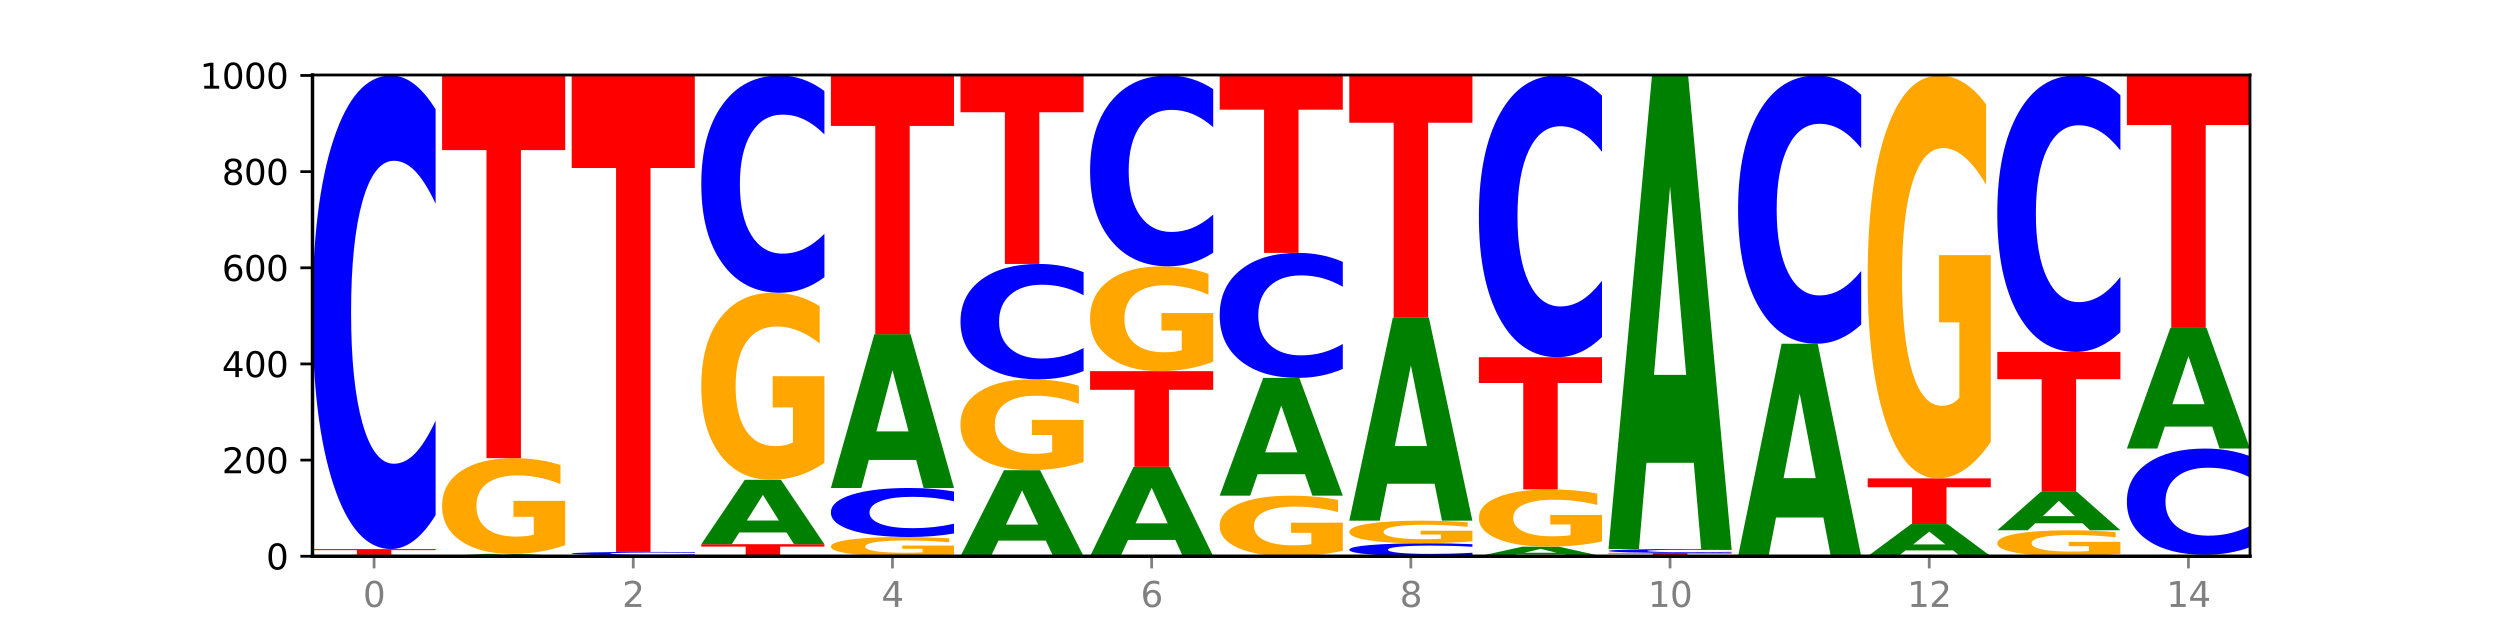 <?xml version="1.0" encoding="utf-8" standalone="no"?>
<!DOCTYPE svg PUBLIC "-//W3C//DTD SVG 1.1//EN"
  "http://www.w3.org/Graphics/SVG/1.1/DTD/svg11.dtd">
<svg xmlns:xlink="http://www.w3.org/1999/xlink" width="720pt" height="180pt" viewBox="0 0 720 180" xmlns="http://www.w3.org/2000/svg" version="1.1">
 <defs>
  <style type="text/css">*{stroke-linejoin: round; stroke-linecap: butt}</style>
 </defs>
 <g id="figure_1">
  <g id="patch_1">
   <path d="M 0 180 
L 720 180 
L 720 0 
L 0 0 
z
" style="fill: #ffffff"/>
  </g>
  <g id="axes_1">
   <g id="patch_2">
    <path d="M 90 160.2 
L 648 160.2 
L 648 21.6 
L 90 21.6 
z
" style="fill: #ffffff"/>
   </g>
   <g id="line2d_1">
    <path d="M 90 160.2 
L 648 160.2 
" clip-path="url(#pf1c2bfbe50)" style="fill: none; stroke: #000000; stroke-width: 0.5; stroke-linecap: square"/>
   </g>
   <g id="patch_3">
    <path d="M 114.562 160.124 
L 100.925 160.124 
L 98.772 160.2 
L 90 160.2 
L 102.527 159.785 
L 112.931 159.785 
L 125.458 160.2 
L 116.693 160.2 
L 114.562 160.124 
z
M 103.1 160.047 
L 112.365 160.047 
L 107.74 159.882 
L 103.1 160.047 
z
" clip-path="url(#pf1c2bfbe50)" style="fill: #008000"/>
   </g>
   <g id="patch_4">
    <path d="M 90 158.123 
L 125.458 158.123 
L 125.458 158.447 
L 112.701 158.447 
L 112.701 159.785 
L 102.781 159.785 
L 102.781 158.447 
L 90 158.447 
L 90 158.123 
z
" clip-path="url(#pf1c2bfbe50)" style="fill: #ff0000"/>
   </g>
   <g id="patch_5">
    <path d="M 125.458 148.347 
Q 122.492 153.193 119.285 155.644 
Q 116.078 158.123 112.585 158.123 
Q 102.168 158.123 96.084 139.754 
Q 90 121.386 90 89.973 
Q 90 58.448 96.084 40.107 
Q 102.168 21.738 112.585 21.738 
Q 116.078 21.738 119.285 24.218 
Q 122.492 26.669 125.458 31.514 
L 125.458 58.701 
Q 122.465 52.278 119.562 49.291 
Q 116.658 46.305 113.451 46.305 
Q 107.698 46.305 104.401 57.941 
Q 101.114 69.548 101.114 89.973 
Q 101.114 110.314 104.401 121.949 
Q 107.698 133.556 113.451 133.556 
Q 116.658 133.556 119.562 130.57 
Q 122.465 127.556 125.458 121.132 
L 125.458 148.347 
z
" clip-path="url(#pf1c2bfbe50)" style="fill: #0000ff"/>
   </g>
   <g id="patch_6">
    <path d="M 151.886 160.074 
L 138.25 160.074 
L 136.097 160.2 
L 127.324 160.2 
L 139.852 159.508 
L 150.255 159.508 
L 162.783 160.2 
L 154.018 160.2 
L 151.886 160.074 
z
M 140.425 159.945 
L 149.69 159.945 
L 145.064 159.67 
L 140.425 159.945 
z
" clip-path="url(#pf1c2bfbe50)" style="fill: #008000"/>
   </g>
   <g id="patch_7">
    <path d="M 162.783 157.015 
Q 159.207 158.261 155.36 158.887 
Q 151.514 159.508 147.414 159.508 
Q 138.148 159.508 132.736 155.797 
Q 127.324 152.086 127.324 145.739 
Q 127.324 139.319 132.831 135.636 
Q 138.346 131.954 147.938 131.954 
Q 151.633 131.954 155.019 132.455 
Q 158.412 132.95 161.416 133.929 
L 161.416 139.421 
Q 158.317 138.164 155.249 137.543 
Q 152.182 136.917 149.098 136.917 
Q 143.393 136.917 140.301 139.205 
Q 137.21 141.488 137.21 145.739 
Q 137.21 149.951 140.19 152.251 
Q 143.17 154.544 148.653 154.544 
Q 150.147 154.544 151.427 154.414 
Q 152.706 154.277 153.723 153.992 
L 153.723 148.836 
L 147.883 148.836 
L 147.883 144.242 
L 162.783 144.242 
L 162.783 157.015 
z
" clip-path="url(#pf1c2bfbe50)" style="fill: #ffa600"/>
   </g>
   <g id="patch_8">
    <path d="M 127.324 21.738 
L 162.783 21.738 
L 162.783 43.234 
L 150.026 43.234 
L 150.026 131.954 
L 140.106 131.954 
L 140.106 43.234 
L 127.324 43.234 
L 127.324 21.738 
z
" clip-path="url(#pf1c2bfbe50)" style="fill: #ff0000"/>
   </g>
   <g id="patch_9">
    <path d="M 200.107 160.175 
Q 196.531 160.187 192.685 160.194 
Q 188.839 160.2 184.738 160.2 
Q 175.472 160.2 170.061 160.163 
Q 164.649 160.125 164.649 160.062 
Q 164.649 159.997 170.156 159.96 
Q 175.671 159.923 185.263 159.923 
Q 188.958 159.923 192.343 159.928 
Q 195.736 159.933 198.74 159.943 
L 198.74 159.998 
Q 195.641 159.985 192.574 159.979 
Q 189.506 159.973 186.423 159.973 
Q 180.717 159.973 177.626 159.996 
Q 174.535 160.019 174.535 160.062 
Q 174.535 160.104 177.515 160.127 
Q 180.495 160.15 185.978 160.15 
Q 187.472 160.15 188.751 160.149 
Q 190.031 160.147 191.048 160.145 
L 191.048 160.093 
L 185.207 160.093 
L 185.207 160.047 
L 200.107 160.047 
L 200.107 160.175 
z
" clip-path="url(#pf1c2bfbe50)" style="fill: #ffa600"/>
   </g>
   <g id="patch_10">
    <path d="M 200.107 159.854 
Q 197.141 159.888 193.934 159.905 
Q 190.727 159.923 187.233 159.923 
Q 176.817 159.923 170.733 159.793 
Q 164.649 159.662 164.649 159.439 
Q 164.649 159.215 170.733 159.084 
Q 176.817 158.954 187.233 158.954 
Q 190.727 158.954 193.934 158.971 
Q 197.141 158.989 200.107 159.023 
L 200.107 159.217 
Q 197.114 159.171 194.211 159.15 
Q 191.307 159.128 188.1 159.128 
Q 182.347 159.128 179.05 159.211 
Q 175.762 159.294 175.762 159.439 
Q 175.762 159.583 179.05 159.666 
Q 182.347 159.748 188.1 159.748 
Q 191.307 159.748 194.211 159.727 
Q 197.114 159.706 200.107 159.66 
L 200.107 159.854 
z
" clip-path="url(#pf1c2bfbe50)" style="fill: #0000ff"/>
   </g>
   <g id="patch_11">
    <path d="M 164.649 21.6 
L 200.107 21.6 
L 200.107 48.388 
L 187.35 48.388 
L 187.35 158.954 
L 177.43 158.954 
L 177.43 48.388 
L 164.649 48.388 
L 164.649 21.6 
z
" clip-path="url(#pf1c2bfbe50)" style="fill: #ff0000"/>
   </g>
   <g id="patch_12">
    <path d="M 201.973 156.738 
L 237.431 156.738 
L 237.431 157.414 
L 224.675 157.414 
L 224.675 160.2 
L 214.755 160.2 
L 214.755 157.414 
L 201.973 157.414 
L 201.973 156.738 
z
" clip-path="url(#pf1c2bfbe50)" style="fill: #ff0000"/>
   </g>
   <g id="patch_13">
    <path d="M 226.535 153.359 
L 212.899 153.359 
L 210.745 156.738 
L 201.973 156.738 
L 214.501 138.185 
L 224.904 138.185 
L 237.431 156.738 
L 228.667 156.738 
L 226.535 153.359 
z
M 215.073 149.915 
L 224.339 149.915 
L 219.713 142.535 
L 215.073 149.915 
z
" clip-path="url(#pf1c2bfbe50)" style="fill: #008000"/>
   </g>
   <g id="patch_14">
    <path d="M 237.431 133.311 
Q 233.855 135.748 230.009 136.972 
Q 226.163 138.185 222.063 138.185 
Q 212.797 138.185 207.385 130.93 
Q 201.973 123.676 201.973 111.271 
Q 201.973 98.72 207.48 91.522 
Q 212.995 84.323 222.587 84.323 
Q 226.282 84.323 229.668 85.302 
Q 233.061 86.27 236.065 88.184 
L 236.065 98.921 
Q 232.965 96.462 229.898 95.249 
Q 226.831 94.025 223.747 94.025 
Q 218.041 94.025 214.95 98.498 
Q 211.859 102.959 211.859 111.271 
Q 211.859 119.504 214.839 123.999 
Q 217.819 128.483 223.302 128.483 
Q 224.796 128.483 226.076 128.227 
Q 227.355 127.96 228.372 127.403 
L 228.372 117.323 
L 222.531 117.323 
L 222.531 108.344 
L 237.431 108.344 
L 237.431 133.311 
z
" clip-path="url(#pf1c2bfbe50)" style="fill: #ffa600"/>
   </g>
   <g id="patch_15">
    <path d="M 237.431 79.837 
Q 234.465 82.061 231.258 83.185 
Q 228.051 84.323 224.558 84.323 
Q 214.141 84.323 208.057 75.894 
Q 201.973 67.465 201.973 53.05 
Q 201.973 38.584 208.057 30.168 
Q 214.141 21.738 224.558 21.738 
Q 228.051 21.738 231.258 22.876 
Q 234.465 24.001 237.431 26.224 
L 237.431 38.7 
Q 234.439 35.752 231.535 34.382 
Q 228.632 33.012 225.424 33.012 
Q 219.671 33.012 216.375 38.351 
Q 213.087 43.677 213.087 53.05 
Q 213.087 62.384 216.375 67.723 
Q 219.671 73.05 225.424 73.05 
Q 228.632 73.05 231.535 71.679 
Q 234.439 70.296 237.431 67.349 
L 237.431 79.837 
z
" clip-path="url(#pf1c2bfbe50)" style="fill: #0000ff"/>
   </g>
   <g id="patch_16">
    <path d="M 274.756 159.699 
Q 271.18 159.949 267.334 160.075 
Q 263.487 160.2 259.387 160.2 
Q 250.121 160.2 244.709 159.454 
Q 239.298 158.708 239.298 157.432 
Q 239.298 156.142 244.805 155.402 
Q 250.32 154.662 259.911 154.662 
Q 263.607 154.662 266.992 154.762 
Q 270.385 154.862 273.389 155.059 
L 273.389 156.163 
Q 270.29 155.91 267.222 155.785 
Q 264.155 155.659 261.072 155.659 
Q 255.366 155.659 252.275 156.119 
Q 249.183 156.578 249.183 157.432 
Q 249.183 158.279 252.163 158.741 
Q 255.143 159.202 260.627 159.202 
Q 262.121 159.202 263.4 159.176 
Q 264.679 159.149 265.697 159.091 
L 265.697 158.055 
L 259.856 158.055 
L 259.856 157.132 
L 274.756 157.132 
L 274.756 159.699 
z
" clip-path="url(#pf1c2bfbe50)" style="fill: #ffa600"/>
   </g>
   <g id="patch_17">
    <path d="M 274.756 153.649 
Q 271.79 154.151 268.583 154.405 
Q 265.375 154.662 261.882 154.662 
Q 251.465 154.662 245.382 152.759 
Q 239.298 150.857 239.298 147.604 
Q 239.298 144.34 245.382 142.441 
Q 251.465 140.538 261.882 140.538 
Q 265.375 140.538 268.583 140.795 
Q 271.79 141.049 274.756 141.551 
L 274.756 144.366 
Q 271.763 143.701 268.86 143.392 
Q 265.956 143.082 262.749 143.082 
Q 256.995 143.082 253.699 144.287 
Q 250.411 145.489 250.411 147.604 
Q 250.411 149.711 253.699 150.916 
Q 256.995 152.118 262.749 152.118 
Q 265.956 152.118 268.86 151.808 
Q 271.763 151.496 274.756 150.831 
L 274.756 153.649 
z
" clip-path="url(#pf1c2bfbe50)" style="fill: #0000ff"/>
   </g>
   <g id="patch_18">
    <path d="M 263.86 132.467 
L 250.223 132.467 
L 248.07 140.538 
L 239.298 140.538 
L 251.825 96.231 
L 262.228 96.231 
L 274.756 140.538 
L 265.991 140.538 
L 263.86 132.467 
z
M 252.398 124.244 
L 261.663 124.244 
L 257.038 106.619 
L 252.398 124.244 
z
" clip-path="url(#pf1c2bfbe50)" style="fill: #008000"/>
   </g>
   <g id="patch_19">
    <path d="M 239.298 21.738 
L 274.756 21.738 
L 274.756 36.267 
L 261.999 36.267 
L 261.999 96.231 
L 252.079 96.231 
L 252.079 36.267 
L 239.298 36.267 
L 239.298 21.738 
z
" clip-path="url(#pf1c2bfbe50)" style="fill: #ff0000"/>
   </g>
   <g id="patch_20">
    <path d="M 301.184 155.685 
L 287.547 155.685 
L 285.394 160.2 
L 276.622 160.2 
L 289.15 135.415 
L 299.553 135.415 
L 312.08 160.2 
L 303.315 160.2 
L 301.184 155.685 
z
M 289.722 151.085 
L 298.987 151.085 
L 294.362 141.226 
L 289.722 151.085 
z
" clip-path="url(#pf1c2bfbe50)" style="fill: #008000"/>
   </g>
   <g id="patch_21">
    <path d="M 312.08 133.048 
Q 308.504 134.232 304.658 134.826 
Q 300.812 135.415 296.711 135.415 
Q 287.445 135.415 282.034 131.891 
Q 276.622 128.366 276.622 122.339 
Q 276.622 116.241 282.129 112.744 
Q 287.644 109.246 297.236 109.246 
Q 300.931 109.246 304.316 109.722 
Q 307.71 110.192 310.713 111.122 
L 310.713 116.338 
Q 307.614 115.144 304.547 114.555 
Q 301.479 113.96 298.396 113.96 
Q 292.69 113.96 289.599 116.133 
Q 286.508 118.301 286.508 122.339 
Q 286.508 126.339 289.488 128.523 
Q 292.468 130.702 297.951 130.702 
Q 299.445 130.702 300.724 130.577 
Q 302.004 130.448 303.021 130.177 
L 303.021 125.28 
L 297.18 125.28 
L 297.18 120.917 
L 312.08 120.917 
L 312.08 133.048 
z
" clip-path="url(#pf1c2bfbe50)" style="fill: #ffa600"/>
   </g>
   <g id="patch_22">
    <path d="M 312.08 106.864 
Q 309.114 108.045 305.907 108.642 
Q 302.7 109.246 299.207 109.246 
Q 288.79 109.246 282.706 104.771 
Q 276.622 100.295 276.622 92.641 
Q 276.622 84.96 282.706 80.491 
Q 288.79 76.015 299.207 76.015 
Q 302.7 76.015 305.907 76.619 
Q 309.114 77.217 312.08 78.397 
L 312.08 85.022 
Q 309.087 83.456 306.184 82.729 
Q 303.28 82.001 300.073 82.001 
Q 294.32 82.001 291.023 84.836 
Q 287.736 87.664 287.736 92.641 
Q 287.736 97.597 291.023 100.432 
Q 294.32 103.26 300.073 103.26 
Q 303.28 103.26 306.184 102.533 
Q 309.087 101.798 312.08 100.233 
L 312.08 106.864 
z
" clip-path="url(#pf1c2bfbe50)" style="fill: #0000ff"/>
   </g>
   <g id="patch_23">
    <path d="M 276.622 21.738 
L 312.08 21.738 
L 312.08 32.324 
L 299.324 32.324 
L 299.324 76.015 
L 289.404 76.015 
L 289.404 32.324 
L 276.622 32.324 
L 276.622 21.738 
z
" clip-path="url(#pf1c2bfbe50)" style="fill: #ff0000"/>
   </g>
   <g id="patch_24">
    <path d="M 338.508 155.508 
L 324.872 155.508 
L 322.719 160.2 
L 313.946 160.2 
L 326.474 134.446 
L 336.877 134.446 
L 349.405 160.2 
L 340.64 160.2 
L 338.508 155.508 
z
M 327.047 150.729 
L 336.312 150.729 
L 331.686 140.484 
L 327.047 150.729 
z
" clip-path="url(#pf1c2bfbe50)" style="fill: #008000"/>
   </g>
   <g id="patch_25">
    <path d="M 313.946 106.892 
L 349.405 106.892 
L 349.405 112.266 
L 336.648 112.266 
L 336.648 134.446 
L 326.728 134.446 
L 326.728 112.266 
L 313.946 112.266 
L 313.946 106.892 
z
" clip-path="url(#pf1c2bfbe50)" style="fill: #ff0000"/>
   </g>
   <g id="patch_26">
    <path d="M 349.405 104.161 
Q 345.829 105.527 341.982 106.213 
Q 338.136 106.892 334.036 106.892 
Q 324.77 106.892 319.358 102.827 
Q 313.946 98.762 313.946 91.809 
Q 313.946 84.776 319.454 80.742 
Q 324.969 76.708 334.56 76.708 
Q 338.255 76.708 341.641 77.256 
Q 345.034 77.799 348.038 78.871 
L 348.038 84.888 
Q 344.939 83.51 341.871 82.831 
Q 338.804 82.145 335.72 82.145 
Q 330.015 82.145 326.923 84.651 
Q 323.832 87.152 323.832 91.809 
Q 323.832 96.423 326.812 98.942 
Q 329.792 101.455 335.275 101.455 
Q 336.769 101.455 338.049 101.312 
Q 339.328 101.162 340.345 100.85 
L 340.345 95.201 
L 334.505 95.201 
L 334.505 90.169 
L 349.405 90.169 
L 349.405 104.161 
z
" clip-path="url(#pf1c2bfbe50)" style="fill: #ffa600"/>
   </g>
   <g id="patch_27">
    <path d="M 349.405 72.768 
Q 346.439 74.721 343.231 75.708 
Q 340.024 76.708 336.531 76.708 
Q 326.114 76.708 320.03 69.304 
Q 313.946 61.901 313.946 49.24 
Q 313.946 36.534 320.03 29.142 
Q 326.114 21.738 336.531 21.738 
Q 340.024 21.738 343.231 22.738 
Q 346.439 23.726 349.405 25.679 
L 349.405 36.636 
Q 346.412 34.047 343.508 32.844 
Q 340.605 31.64 337.398 31.64 
Q 331.644 31.64 328.348 36.33 
Q 325.06 41.008 325.06 49.24 
Q 325.06 57.438 328.348 62.128 
Q 331.644 66.806 337.398 66.806 
Q 340.605 66.806 343.508 65.603 
Q 346.412 64.388 349.405 61.799 
L 349.405 72.768 
z
" clip-path="url(#pf1c2bfbe50)" style="fill: #0000ff"/>
   </g>
   <g id="patch_28">
    <path d="M 386.729 158.622 
Q 383.153 159.411 379.307 159.807 
Q 375.461 160.2 371.36 160.2 
Q 362.094 160.2 356.683 157.85 
Q 351.271 155.501 351.271 151.482 
Q 351.271 147.417 356.778 145.086 
Q 362.293 142.754 371.885 142.754 
Q 375.58 142.754 378.965 143.071 
Q 382.358 143.385 385.362 144.004 
L 385.362 147.482 
Q 382.263 146.686 379.196 146.293 
Q 376.128 145.896 373.045 145.896 
Q 367.339 145.896 364.248 147.345 
Q 361.157 148.79 361.157 151.482 
Q 361.157 154.149 364.137 155.605 
Q 367.117 157.057 372.6 157.057 
Q 374.094 157.057 375.373 156.975 
Q 376.653 156.888 377.67 156.708 
L 377.67 153.443 
L 371.829 153.443 
L 371.829 150.535 
L 386.729 150.535 
L 386.729 158.622 
z
" clip-path="url(#pf1c2bfbe50)" style="fill: #ffa600"/>
   </g>
   <g id="patch_29">
    <path d="M 375.833 136.574 
L 362.196 136.574 
L 360.043 142.754 
L 351.271 142.754 
L 363.798 108.831 
L 374.202 108.831 
L 386.729 142.754 
L 377.964 142.754 
L 375.833 136.574 
z
M 364.371 130.278 
L 373.636 130.278 
L 369.011 116.784 
L 364.371 130.278 
z
" clip-path="url(#pf1c2bfbe50)" style="fill: #008000"/>
   </g>
   <g id="patch_30">
    <path d="M 386.729 106.25 
Q 383.763 107.529 380.556 108.176 
Q 377.349 108.831 373.856 108.831 
Q 363.439 108.831 357.355 103.982 
Q 351.271 99.134 351.271 90.842 
Q 351.271 82.521 357.355 77.679 
Q 363.439 72.831 373.856 72.831 
Q 377.349 72.831 380.556 73.485 
Q 383.763 74.132 386.729 75.411 
L 386.729 82.587 
Q 383.736 80.892 380.833 80.104 
Q 377.929 79.315 374.722 79.315 
Q 368.969 79.315 365.672 82.387 
Q 362.385 85.45 362.385 90.842 
Q 362.385 96.211 365.672 99.282 
Q 368.969 102.346 374.722 102.346 
Q 377.929 102.346 380.833 101.558 
Q 383.736 100.762 386.729 99.067 
L 386.729 106.25 
z
" clip-path="url(#pf1c2bfbe50)" style="fill: #0000ff"/>
   </g>
   <g id="patch_31">
    <path d="M 351.271 21.6 
L 386.729 21.6 
L 386.729 31.591 
L 373.972 31.591 
L 373.972 72.831 
L 364.052 72.831 
L 364.052 31.591 
L 351.271 31.591 
L 351.271 21.6 
z
" clip-path="url(#pf1c2bfbe50)" style="fill: #ff0000"/>
   </g>
   <g id="patch_32">
    <path d="M 424.054 159.932 
Q 421.087 160.065 417.88 160.132 
Q 414.673 160.2 411.18 160.2 
Q 400.763 160.2 394.679 159.696 
Q 388.595 159.193 388.595 158.332 
Q 388.595 157.468 394.679 156.965 
Q 400.763 156.462 411.18 156.462 
Q 414.673 156.462 417.88 156.529 
Q 421.087 156.597 424.054 156.73 
L 424.054 157.475 
Q 421.061 157.299 418.157 157.217 
Q 415.254 157.135 412.047 157.135 
Q 406.293 157.135 402.997 157.454 
Q 399.709 157.772 399.709 158.332 
Q 399.709 158.889 402.997 159.208 
Q 406.293 159.527 412.047 159.527 
Q 415.254 159.527 418.157 159.445 
Q 421.061 159.362 424.054 159.186 
L 424.054 159.932 
z
" clip-path="url(#pf1c2bfbe50)" style="fill: #0000ff"/>
   </g>
   <g id="patch_33">
    <path d="M 424.054 155.873 
Q 420.477 156.167 416.631 156.315 
Q 412.785 156.462 408.685 156.462 
Q 399.419 156.462 394.007 155.585 
Q 388.595 154.709 388.595 153.21 
Q 388.595 151.693 394.102 150.824 
Q 399.617 149.954 409.209 149.954 
Q 412.904 149.954 416.29 150.072 
Q 419.683 150.189 422.687 150.42 
L 422.687 151.718 
Q 419.587 151.42 416.52 151.274 
Q 413.453 151.126 410.369 151.126 
Q 404.664 151.126 401.572 151.666 
Q 398.481 152.206 398.481 153.21 
Q 398.481 154.204 401.461 154.748 
Q 404.441 155.289 409.924 155.289 
Q 411.418 155.289 412.698 155.258 
Q 413.977 155.226 414.994 155.159 
L 414.994 153.941 
L 409.153 153.941 
L 409.153 152.856 
L 424.054 152.856 
L 424.054 155.873 
z
" clip-path="url(#pf1c2bfbe50)" style="fill: #ffa600"/>
   </g>
   <g id="patch_34">
    <path d="M 413.157 139.31 
L 399.521 139.31 
L 397.367 149.954 
L 388.595 149.954 
L 401.123 91.523 
L 411.526 91.523 
L 424.054 149.954 
L 415.289 149.954 
L 413.157 139.31 
z
M 401.695 128.465 
L 410.961 128.465 
L 406.335 105.223 
L 401.695 128.465 
z
" clip-path="url(#pf1c2bfbe50)" style="fill: #008000"/>
   </g>
   <g id="patch_35">
    <path d="M 388.595 21.738 
L 424.054 21.738 
L 424.054 35.348 
L 411.297 35.348 
L 411.297 91.523 
L 401.377 91.523 
L 401.377 35.348 
L 388.595 35.348 
L 388.595 21.738 
z
" clip-path="url(#pf1c2bfbe50)" style="fill: #ff0000"/>
   </g>
   <g id="patch_36">
    <path d="M 450.482 159.696 
L 436.845 159.696 
L 434.692 160.2 
L 425.92 160.2 
L 438.447 157.431 
L 448.85 157.431 
L 461.378 160.2 
L 452.613 160.2 
L 450.482 159.696 
z
M 439.02 159.182 
L 448.285 159.182 
L 443.66 158.08 
L 439.02 159.182 
z
" clip-path="url(#pf1c2bfbe50)" style="fill: #008000"/>
   </g>
   <g id="patch_37">
    <path d="M 461.378 155.94 
Q 457.802 156.685 453.956 157.06 
Q 450.11 157.431 446.009 157.431 
Q 436.743 157.431 431.331 155.212 
Q 425.92 152.992 425.92 149.197 
Q 425.92 145.358 431.427 143.156 
Q 436.942 140.954 446.533 140.954 
Q 450.229 140.954 453.614 141.253 
Q 457.007 141.549 460.011 142.135 
L 460.011 145.419 
Q 456.912 144.667 453.844 144.296 
Q 450.777 143.922 447.694 143.922 
Q 441.988 143.922 438.897 145.29 
Q 435.805 146.655 435.805 149.197 
Q 435.805 151.716 438.785 153.091 
Q 441.765 154.463 447.249 154.463 
Q 448.743 154.463 450.022 154.385 
Q 451.302 154.303 452.319 154.133 
L 452.319 151.049 
L 446.478 151.049 
L 446.478 148.302 
L 461.378 148.302 
L 461.378 155.94 
z
" clip-path="url(#pf1c2bfbe50)" style="fill: #ffa600"/>
   </g>
   <g id="patch_38">
    <path d="M 425.92 102.877 
L 461.378 102.877 
L 461.378 110.303 
L 448.621 110.303 
L 448.621 140.954 
L 438.701 140.954 
L 438.701 110.303 
L 425.92 110.303 
L 425.92 102.877 
z
" clip-path="url(#pf1c2bfbe50)" style="fill: #ff0000"/>
   </g>
   <g id="patch_39">
    <path d="M 461.378 97.061 
Q 458.412 99.944 455.205 101.402 
Q 451.997 102.877 448.504 102.877 
Q 438.088 102.877 432.004 91.949 
Q 425.92 81.021 425.92 62.333 
Q 425.92 43.578 432.004 32.666 
Q 438.088 21.738 448.504 21.738 
Q 451.997 21.738 455.205 23.213 
Q 458.412 24.672 461.378 27.554 
L 461.378 43.728 
Q 458.385 39.907 455.482 38.13 
Q 452.578 36.354 449.371 36.354 
Q 443.618 36.354 440.321 43.276 
Q 437.033 50.181 437.033 62.333 
Q 437.033 74.434 440.321 81.356 
Q 443.618 88.262 449.371 88.262 
Q 452.578 88.262 455.482 86.485 
Q 458.385 84.692 461.378 80.87 
L 461.378 97.061 
z
" clip-path="url(#pf1c2bfbe50)" style="fill: #0000ff"/>
   </g>
   <g id="patch_40">
    <path d="M 463.244 159.231 
L 498.702 159.231 
L 498.702 159.42 
L 485.946 159.42 
L 485.946 160.2 
L 476.026 160.2 
L 476.026 159.42 
L 463.244 159.42 
L 463.244 159.231 
z
" clip-path="url(#pf1c2bfbe50)" style="fill: #ff0000"/>
   </g>
   <g id="patch_41">
    <path d="M 498.702 159.151 
Q 495.736 159.191 492.529 159.211 
Q 489.322 159.231 485.829 159.231 
Q 475.412 159.231 469.328 159.082 
Q 463.244 158.932 463.244 158.677 
Q 463.244 158.421 469.328 158.272 
Q 475.412 158.123 485.829 158.123 
Q 489.322 158.123 492.529 158.143 
Q 495.736 158.163 498.702 158.202 
L 498.702 158.423 
Q 495.71 158.371 492.806 158.347 
Q 489.903 158.323 486.695 158.323 
Q 480.942 158.323 477.645 158.417 
Q 474.358 158.511 474.358 158.677 
Q 474.358 158.842 477.645 158.937 
Q 480.942 159.031 486.695 159.031 
Q 489.903 159.031 492.806 159.007 
Q 495.71 158.983 498.702 158.93 
L 498.702 159.151 
z
" clip-path="url(#pf1c2bfbe50)" style="fill: #0000ff"/>
   </g>
   <g id="patch_42">
    <path d="M 487.806 133.278 
L 474.169 133.278 
L 472.016 158.123 
L 463.244 158.123 
L 475.772 21.738 
L 486.175 21.738 
L 498.702 158.123 
L 489.937 158.123 
L 487.806 133.278 
z
M 476.344 107.965 
L 485.609 107.965 
L 480.984 53.715 
L 476.344 107.965 
z
" clip-path="url(#pf1c2bfbe50)" style="fill: #008000"/>
   </g>
   <g id="patch_43">
    <path d="M 525.13 149.051 
L 511.494 149.051 
L 509.341 160.2 
L 500.569 160.2 
L 513.096 99 
L 523.499 99 
L 536.027 160.2 
L 527.262 160.2 
L 525.13 149.051 
z
M 513.669 137.693 
L 522.934 137.693 
L 518.309 113.349 
L 513.669 137.693 
z
" clip-path="url(#pf1c2bfbe50)" style="fill: #008000"/>
   </g>
   <g id="patch_44">
    <path d="M 536.027 93.462 
Q 533.061 96.207 529.854 97.596 
Q 526.646 99 523.153 99 
Q 512.736 99 506.652 88.594 
Q 500.569 78.188 500.569 60.393 
Q 500.569 42.534 506.652 32.144 
Q 512.736 21.738 523.153 21.738 
Q 526.646 21.738 529.854 23.143 
Q 533.061 24.531 536.027 27.277 
L 536.027 42.678 
Q 533.034 39.039 530.13 37.347 
Q 527.227 35.655 524.02 35.655 
Q 518.266 35.655 514.97 42.247 
Q 511.682 48.822 511.682 60.393 
Q 511.682 71.916 514.97 78.508 
Q 518.266 85.083 524.02 85.083 
Q 527.227 85.083 530.13 83.391 
Q 533.034 81.684 536.027 78.045 
L 536.027 93.462 
z
" clip-path="url(#pf1c2bfbe50)" style="fill: #0000ff"/>
   </g>
   <g id="patch_45">
    <path d="M 562.455 158.51 
L 548.818 158.51 
L 546.665 160.2 
L 537.893 160.2 
L 550.42 150.923 
L 560.824 150.923 
L 573.351 160.2 
L 564.586 160.2 
L 562.455 158.51 
z
M 550.993 156.788 
L 560.258 156.788 
L 555.633 153.098 
L 550.993 156.788 
z
" clip-path="url(#pf1c2bfbe50)" style="fill: #008000"/>
   </g>
   <g id="patch_46">
    <path d="M 537.893 137.769 
L 573.351 137.769 
L 573.351 140.335 
L 560.594 140.335 
L 560.594 150.923 
L 550.674 150.923 
L 550.674 140.335 
L 537.893 140.335 
L 537.893 137.769 
z
" clip-path="url(#pf1c2bfbe50)" style="fill: #ff0000"/>
   </g>
   <g id="patch_47">
    <path d="M 573.351 127.271 
Q 569.775 132.52 565.929 135.157 
Q 562.083 137.769 557.982 137.769 
Q 548.716 137.769 543.305 122.142 
Q 537.893 106.515 537.893 79.79 
Q 537.893 52.754 543.4 37.246 
Q 548.915 21.738 558.507 21.738 
Q 562.202 21.738 565.587 23.848 
Q 568.98 25.933 571.984 30.055 
L 571.984 53.185 
Q 568.885 47.888 565.818 45.275 
Q 562.75 42.639 559.667 42.639 
Q 553.961 42.639 550.87 52.274 
Q 547.779 61.885 547.779 79.79 
Q 547.779 97.526 550.759 107.21 
Q 553.739 116.869 559.222 116.869 
Q 560.716 116.869 561.995 116.318 
Q 563.275 115.742 564.292 114.544 
L 564.292 92.829 
L 558.451 92.829 
L 558.451 73.486 
L 573.351 73.486 
L 573.351 127.271 
z
" clip-path="url(#pf1c2bfbe50)" style="fill: #ffa600"/>
   </g>
   <g id="patch_48">
    <path d="M 610.676 159.524 
Q 607.1 159.862 603.253 160.032 
Q 599.407 160.2 595.307 160.2 
Q 586.041 160.2 580.629 159.193 
Q 575.217 158.186 575.217 156.464 
Q 575.217 154.722 580.724 153.722 
Q 586.239 152.723 595.831 152.723 
Q 599.526 152.723 602.912 152.859 
Q 606.305 152.993 609.309 153.259 
L 609.309 154.749 
Q 606.21 154.408 603.142 154.24 
Q 600.075 154.07 596.991 154.07 
Q 591.286 154.07 588.194 154.691 
Q 585.103 155.31 585.103 156.464 
Q 585.103 157.607 588.083 158.231 
Q 591.063 158.853 596.546 158.853 
Q 598.04 158.853 599.32 158.818 
Q 600.599 158.781 601.616 158.703 
L 601.616 157.304 
L 595.776 157.304 
L 595.776 156.058 
L 610.676 156.058 
L 610.676 159.524 
z
" clip-path="url(#pf1c2bfbe50)" style="fill: #ffa600"/>
   </g>
   <g id="patch_49">
    <path d="M 599.779 150.705 
L 586.143 150.705 
L 583.99 152.723 
L 575.217 152.723 
L 587.745 141.646 
L 598.148 141.646 
L 610.676 152.723 
L 601.911 152.723 
L 599.779 150.705 
z
M 588.318 148.649 
L 597.583 148.649 
L 592.957 144.243 
L 588.318 148.649 
z
" clip-path="url(#pf1c2bfbe50)" style="fill: #008000"/>
   </g>
   <g id="patch_50">
    <path d="M 575.217 101.354 
L 610.676 101.354 
L 610.676 109.212 
L 597.919 109.212 
L 597.919 141.646 
L 587.999 141.646 
L 587.999 109.212 
L 575.217 109.212 
L 575.217 101.354 
z
" clip-path="url(#pf1c2bfbe50)" style="fill: #ff0000"/>
   </g>
   <g id="patch_51">
    <path d="M 610.676 95.647 
Q 607.71 98.476 604.502 99.907 
Q 601.295 101.354 597.802 101.354 
Q 587.385 101.354 581.301 90.631 
Q 575.217 79.908 575.217 61.571 
Q 575.217 43.168 581.301 32.461 
Q 587.385 21.738 597.802 21.738 
Q 601.295 21.738 604.502 23.186 
Q 607.71 24.617 610.676 27.445 
L 610.676 43.316 
Q 607.683 39.566 604.779 37.823 
Q 601.876 36.079 598.669 36.079 
Q 592.915 36.079 589.619 42.872 
Q 586.331 49.647 586.331 61.571 
Q 586.331 73.445 589.619 80.237 
Q 592.915 87.013 598.669 87.013 
Q 601.876 87.013 604.779 85.27 
Q 607.683 83.51 610.676 79.76 
L 610.676 95.647 
z
" clip-path="url(#pf1c2bfbe50)" style="fill: #0000ff"/>
   </g>
   <g id="patch_52">
    <path d="M 648 160.162 
Q 644.424 160.181 640.578 160.191 
Q 636.732 160.2 632.631 160.2 
Q 623.365 160.2 617.954 160.144 
Q 612.542 160.088 612.542 159.992 
Q 612.542 159.896 618.049 159.84 
Q 623.564 159.785 633.156 159.785 
Q 636.851 159.785 640.236 159.792 
Q 643.629 159.8 646.633 159.814 
L 646.633 159.897 
Q 643.534 159.878 640.467 159.869 
Q 637.399 159.859 634.316 159.859 
Q 628.61 159.859 625.519 159.894 
Q 622.428 159.928 622.428 159.992 
Q 622.428 160.056 625.408 160.091 
Q 628.388 160.125 633.871 160.125 
Q 635.365 160.125 636.644 160.123 
Q 637.924 160.121 638.941 160.117 
L 638.941 160.039 
L 633.1 160.039 
L 633.1 159.97 
L 648 159.97 
L 648 160.162 
z
" clip-path="url(#pf1c2bfbe50)" style="fill: #ffa600"/>
   </g>
   <g id="patch_53">
    <path d="M 648 157.591 
Q 645.034 158.678 641.827 159.228 
Q 638.62 159.785 635.126 159.785 
Q 624.71 159.785 618.626 155.663 
Q 612.542 151.542 612.542 144.494 
Q 612.542 137.421 618.626 133.306 
Q 624.71 129.185 635.126 129.185 
Q 638.62 129.185 641.827 129.741 
Q 645.034 130.291 648 131.378 
L 648 137.478 
Q 645.007 136.037 642.104 135.367 
Q 639.2 134.697 635.993 134.697 
Q 630.24 134.697 626.943 137.307 
Q 623.655 139.911 623.655 144.494 
Q 623.655 149.058 626.943 151.668 
Q 630.24 154.273 635.993 154.273 
Q 639.2 154.273 642.104 153.603 
Q 645.007 152.926 648 151.485 
L 648 157.591 
z
" clip-path="url(#pf1c2bfbe50)" style="fill: #0000ff"/>
   </g>
   <g id="patch_54">
    <path d="M 637.104 122.854 
L 623.467 122.854 
L 621.314 129.185 
L 612.542 129.185 
L 625.069 94.431 
L 635.473 94.431 
L 648 129.185 
L 639.235 129.185 
L 637.104 122.854 
z
M 625.642 116.403 
L 634.907 116.403 
L 630.282 102.579 
L 625.642 116.403 
z
" clip-path="url(#pf1c2bfbe50)" style="fill: #008000"/>
   </g>
   <g id="patch_55">
    <path d="M 612.542 21.877 
L 648 21.877 
L 648 36.027 
L 635.243 36.027 
L 635.243 94.431 
L 625.323 94.431 
L 625.323 36.027 
L 612.542 36.027 
L 612.542 21.877 
z
" clip-path="url(#pf1c2bfbe50)" style="fill: #ff0000"/>
   </g>
   <g id="matplotlib.axis_1">
    <g id="xtick_1">
     <g id="line2d_2">
      <defs>
       <path id="m5b876f7e60" d="M 0 0 
L 0 3.5 
" style="stroke: #808080; stroke-width: 0.8"/>
      </defs>
      <g>
       <use xlink:href="#m5b876f7e60" x="107.729" y="160.2" style="fill: #808080; stroke: #808080; stroke-width: 0.8"/>
      </g>
     </g>
     <g id="text_1">
      <!-- 0 -->
      <g style="fill: #808080" transform="translate(104.548 174.798) scale(0.1 -0.1)">
       <defs>
        <path id="DejaVuSans-30" d="M 2034 4250 
Q 1547 4250 1301 3770 
Q 1056 3291 1056 2328 
Q 1056 1369 1301 889 
Q 1547 409 2034 409 
Q 2525 409 2770 889 
Q 3016 1369 3016 2328 
Q 3016 3291 2770 3770 
Q 2525 4250 2034 4250 
z
M 2034 4750 
Q 2819 4750 3233 4129 
Q 3647 3509 3647 2328 
Q 3647 1150 3233 529 
Q 2819 -91 2034 -91 
Q 1250 -91 836 529 
Q 422 1150 422 2328 
Q 422 3509 836 4129 
Q 1250 4750 2034 4750 
z
" transform="scale(0.016)"/>
       </defs>
       <use xlink:href="#DejaVuSans-30"/>
      </g>
     </g>
    </g>
    <g id="xtick_2">
     <g id="line2d_3">
      <g>
       <use xlink:href="#m5b876f7e60" x="182.378" y="160.2" style="fill: #808080; stroke: #808080; stroke-width: 0.8"/>
      </g>
     </g>
     <g id="text_2">
      <!-- 2 -->
      <g style="fill: #808080" transform="translate(179.197 174.798) scale(0.1 -0.1)">
       <defs>
        <path id="DejaVuSans-32" d="M 1228 531 
L 3431 531 
L 3431 0 
L 469 0 
L 469 531 
Q 828 903 1448 1529 
Q 2069 2156 2228 2338 
Q 2531 2678 2651 2914 
Q 2772 3150 2772 3378 
Q 2772 3750 2511 3984 
Q 2250 4219 1831 4219 
Q 1534 4219 1204 4116 
Q 875 4013 500 3803 
L 500 4441 
Q 881 4594 1212 4672 
Q 1544 4750 1819 4750 
Q 2544 4750 2975 4387 
Q 3406 4025 3406 3419 
Q 3406 3131 3298 2873 
Q 3191 2616 2906 2266 
Q 2828 2175 2409 1742 
Q 1991 1309 1228 531 
z
" transform="scale(0.016)"/>
       </defs>
       <use xlink:href="#DejaVuSans-32"/>
      </g>
     </g>
    </g>
    <g id="xtick_3">
     <g id="line2d_4">
      <g>
       <use xlink:href="#m5b876f7e60" x="257.027" y="160.2" style="fill: #808080; stroke: #808080; stroke-width: 0.8"/>
      </g>
     </g>
     <g id="text_3">
      <!-- 4 -->
      <g style="fill: #808080" transform="translate(253.846 174.798) scale(0.1 -0.1)">
       <defs>
        <path id="DejaVuSans-34" d="M 2419 4116 
L 825 1625 
L 2419 1625 
L 2419 4116 
z
M 2253 4666 
L 3047 4666 
L 3047 1625 
L 3713 1625 
L 3713 1100 
L 3047 1100 
L 3047 0 
L 2419 0 
L 2419 1100 
L 313 1100 
L 313 1709 
L 2253 4666 
z
" transform="scale(0.016)"/>
       </defs>
       <use xlink:href="#DejaVuSans-34"/>
      </g>
     </g>
    </g>
    <g id="xtick_4">
     <g id="line2d_5">
      <g>
       <use xlink:href="#m5b876f7e60" x="331.676" y="160.2" style="fill: #808080; stroke: #808080; stroke-width: 0.8"/>
      </g>
     </g>
     <g id="text_4">
      <!-- 6 -->
      <g style="fill: #808080" transform="translate(328.494 174.798) scale(0.1 -0.1)">
       <defs>
        <path id="DejaVuSans-36" d="M 2113 2584 
Q 1688 2584 1439 2293 
Q 1191 2003 1191 1497 
Q 1191 994 1439 701 
Q 1688 409 2113 409 
Q 2538 409 2786 701 
Q 3034 994 3034 1497 
Q 3034 2003 2786 2293 
Q 2538 2584 2113 2584 
z
M 3366 4563 
L 3366 3988 
Q 3128 4100 2886 4159 
Q 2644 4219 2406 4219 
Q 1781 4219 1451 3797 
Q 1122 3375 1075 2522 
Q 1259 2794 1537 2939 
Q 1816 3084 2150 3084 
Q 2853 3084 3261 2657 
Q 3669 2231 3669 1497 
Q 3669 778 3244 343 
Q 2819 -91 2113 -91 
Q 1303 -91 875 529 
Q 447 1150 447 2328 
Q 447 3434 972 4092 
Q 1497 4750 2381 4750 
Q 2619 4750 2861 4703 
Q 3103 4656 3366 4563 
z
" transform="scale(0.016)"/>
       </defs>
       <use xlink:href="#DejaVuSans-36"/>
      </g>
     </g>
    </g>
    <g id="xtick_5">
     <g id="line2d_6">
      <g>
       <use xlink:href="#m5b876f7e60" x="406.324" y="160.2" style="fill: #808080; stroke: #808080; stroke-width: 0.8"/>
      </g>
     </g>
     <g id="text_5">
      <!-- 8 -->
      <g style="fill: #808080" transform="translate(403.143 174.798) scale(0.1 -0.1)">
       <defs>
        <path id="DejaVuSans-38" d="M 2034 2216 
Q 1584 2216 1326 1975 
Q 1069 1734 1069 1313 
Q 1069 891 1326 650 
Q 1584 409 2034 409 
Q 2484 409 2743 651 
Q 3003 894 3003 1313 
Q 3003 1734 2745 1975 
Q 2488 2216 2034 2216 
z
M 1403 2484 
Q 997 2584 770 2862 
Q 544 3141 544 3541 
Q 544 4100 942 4425 
Q 1341 4750 2034 4750 
Q 2731 4750 3128 4425 
Q 3525 4100 3525 3541 
Q 3525 3141 3298 2862 
Q 3072 2584 2669 2484 
Q 3125 2378 3379 2068 
Q 3634 1759 3634 1313 
Q 3634 634 3220 271 
Q 2806 -91 2034 -91 
Q 1263 -91 848 271 
Q 434 634 434 1313 
Q 434 1759 690 2068 
Q 947 2378 1403 2484 
z
M 1172 3481 
Q 1172 3119 1398 2916 
Q 1625 2713 2034 2713 
Q 2441 2713 2670 2916 
Q 2900 3119 2900 3481 
Q 2900 3844 2670 4047 
Q 2441 4250 2034 4250 
Q 1625 4250 1398 4047 
Q 1172 3844 1172 3481 
z
" transform="scale(0.016)"/>
       </defs>
       <use xlink:href="#DejaVuSans-38"/>
      </g>
     </g>
    </g>
    <g id="xtick_6">
     <g id="line2d_7">
      <g>
       <use xlink:href="#m5b876f7e60" x="480.973" y="160.2" style="fill: #808080; stroke: #808080; stroke-width: 0.8"/>
      </g>
     </g>
     <g id="text_6">
      <!-- 10 -->
      <g style="fill: #808080" transform="translate(474.611 174.798) scale(0.1 -0.1)">
       <defs>
        <path id="DejaVuSans-31" d="M 794 531 
L 1825 531 
L 1825 4091 
L 703 3866 
L 703 4441 
L 1819 4666 
L 2450 4666 
L 2450 531 
L 3481 531 
L 3481 0 
L 794 0 
L 794 531 
z
" transform="scale(0.016)"/>
       </defs>
       <use xlink:href="#DejaVuSans-31"/>
       <use xlink:href="#DejaVuSans-30" x="63.623"/>
      </g>
     </g>
    </g>
    <g id="xtick_7">
     <g id="line2d_8">
      <g>
       <use xlink:href="#m5b876f7e60" x="555.622" y="160.2" style="fill: #808080; stroke: #808080; stroke-width: 0.8"/>
      </g>
     </g>
     <g id="text_7">
      <!-- 12 -->
      <g style="fill: #808080" transform="translate(549.26 174.798) scale(0.1 -0.1)">
       <use xlink:href="#DejaVuSans-31"/>
       <use xlink:href="#DejaVuSans-32" x="63.623"/>
      </g>
     </g>
    </g>
    <g id="xtick_8">
     <g id="line2d_9">
      <g>
       <use xlink:href="#m5b876f7e60" x="630.271" y="160.2" style="fill: #808080; stroke: #808080; stroke-width: 0.8"/>
      </g>
     </g>
     <g id="text_8">
      <!-- 14 -->
      <g style="fill: #808080" transform="translate(623.908 174.798) scale(0.1 -0.1)">
       <use xlink:href="#DejaVuSans-31"/>
       <use xlink:href="#DejaVuSans-34" x="63.623"/>
      </g>
     </g>
    </g>
   </g>
   <g id="matplotlib.axis_2">
    <g id="ytick_1">
     <g id="line2d_10">
      <defs>
       <path id="m57c3c9c7e2" d="M 0 0 
L -3.5 0 
" style="stroke: #000000; stroke-width: 0.8"/>
      </defs>
      <g>
       <use xlink:href="#m57c3c9c7e2" x="90" y="160.2" style="stroke: #000000; stroke-width: 0.8"/>
      </g>
     </g>
     <g id="text_9">
      <!-- 0 -->
      <g transform="translate(76.638 163.999) scale(0.1 -0.1)">
       <use xlink:href="#DejaVuSans-30"/>
      </g>
     </g>
    </g>
    <g id="ytick_2">
     <g id="line2d_11">
      <g>
       <use xlink:href="#m57c3c9c7e2" x="90" y="132.508" style="stroke: #000000; stroke-width: 0.8"/>
      </g>
     </g>
     <g id="text_10">
      <!-- 200 -->
      <g transform="translate(63.913 136.307) scale(0.1 -0.1)">
       <use xlink:href="#DejaVuSans-32"/>
       <use xlink:href="#DejaVuSans-30" x="63.623"/>
       <use xlink:href="#DejaVuSans-30" x="127.246"/>
      </g>
     </g>
    </g>
    <g id="ytick_3">
     <g id="line2d_12">
      <g>
       <use xlink:href="#m57c3c9c7e2" x="90" y="104.815" style="stroke: #000000; stroke-width: 0.8"/>
      </g>
     </g>
     <g id="text_11">
      <!-- 400 -->
      <g transform="translate(63.913 108.615) scale(0.1 -0.1)">
       <use xlink:href="#DejaVuSans-34"/>
       <use xlink:href="#DejaVuSans-30" x="63.623"/>
       <use xlink:href="#DejaVuSans-30" x="127.246"/>
      </g>
     </g>
    </g>
    <g id="ytick_4">
     <g id="line2d_13">
      <g>
       <use xlink:href="#m57c3c9c7e2" x="90" y="77.123" style="stroke: #000000; stroke-width: 0.8"/>
      </g>
     </g>
     <g id="text_12">
      <!-- 600 -->
      <g transform="translate(63.913 80.922) scale(0.1 -0.1)">
       <use xlink:href="#DejaVuSans-36"/>
       <use xlink:href="#DejaVuSans-30" x="63.623"/>
       <use xlink:href="#DejaVuSans-30" x="127.246"/>
      </g>
     </g>
    </g>
    <g id="ytick_5">
     <g id="line2d_14">
      <g>
       <use xlink:href="#m57c3c9c7e2" x="90" y="49.431" style="stroke: #000000; stroke-width: 0.8"/>
      </g>
     </g>
     <g id="text_13">
      <!-- 800 -->
      <g transform="translate(63.913 53.23) scale(0.1 -0.1)">
       <use xlink:href="#DejaVuSans-38"/>
       <use xlink:href="#DejaVuSans-30" x="63.623"/>
       <use xlink:href="#DejaVuSans-30" x="127.246"/>
      </g>
     </g>
    </g>
    <g id="ytick_6">
     <g id="line2d_15">
      <g>
       <use xlink:href="#m57c3c9c7e2" x="90" y="21.738" style="stroke: #000000; stroke-width: 0.8"/>
      </g>
     </g>
     <g id="text_14">
      <!-- 1000 -->
      <g transform="translate(57.55 25.538) scale(0.1 -0.1)">
       <use xlink:href="#DejaVuSans-31"/>
       <use xlink:href="#DejaVuSans-30" x="63.623"/>
       <use xlink:href="#DejaVuSans-30" x="127.246"/>
       <use xlink:href="#DejaVuSans-30" x="190.869"/>
      </g>
     </g>
    </g>
   </g>
   <g id="patch_56">
    <path d="M 90 160.2 
L 90 21.6 
" style="fill: none; stroke: #000000; stroke-linejoin: miter; stroke-linecap: square"/>
   </g>
   <g id="patch_57">
    <path d="M 648 160.2 
L 648 21.6 
" style="fill: none; stroke: #000000; stroke-width: 0.8; stroke-linejoin: miter; stroke-linecap: square"/>
   </g>
   <g id="patch_58">
    <path d="M 90 160.2 
L 648 160.2 
" style="fill: none; stroke: #000000; stroke-linejoin: miter; stroke-linecap: square"/>
   </g>
   <g id="patch_59">
    <path d="M 90 21.6 
L 648 21.6 
" style="fill: none; stroke: #000000; stroke-width: 0.8; stroke-linejoin: miter; stroke-linecap: square"/>
   </g>
  </g>
 </g>
 <defs>
  <clipPath id="pf1c2bfbe50">
   <rect x="90" y="21.6" width="558" height="138.6"/>
  </clipPath>
 </defs>
</svg>
